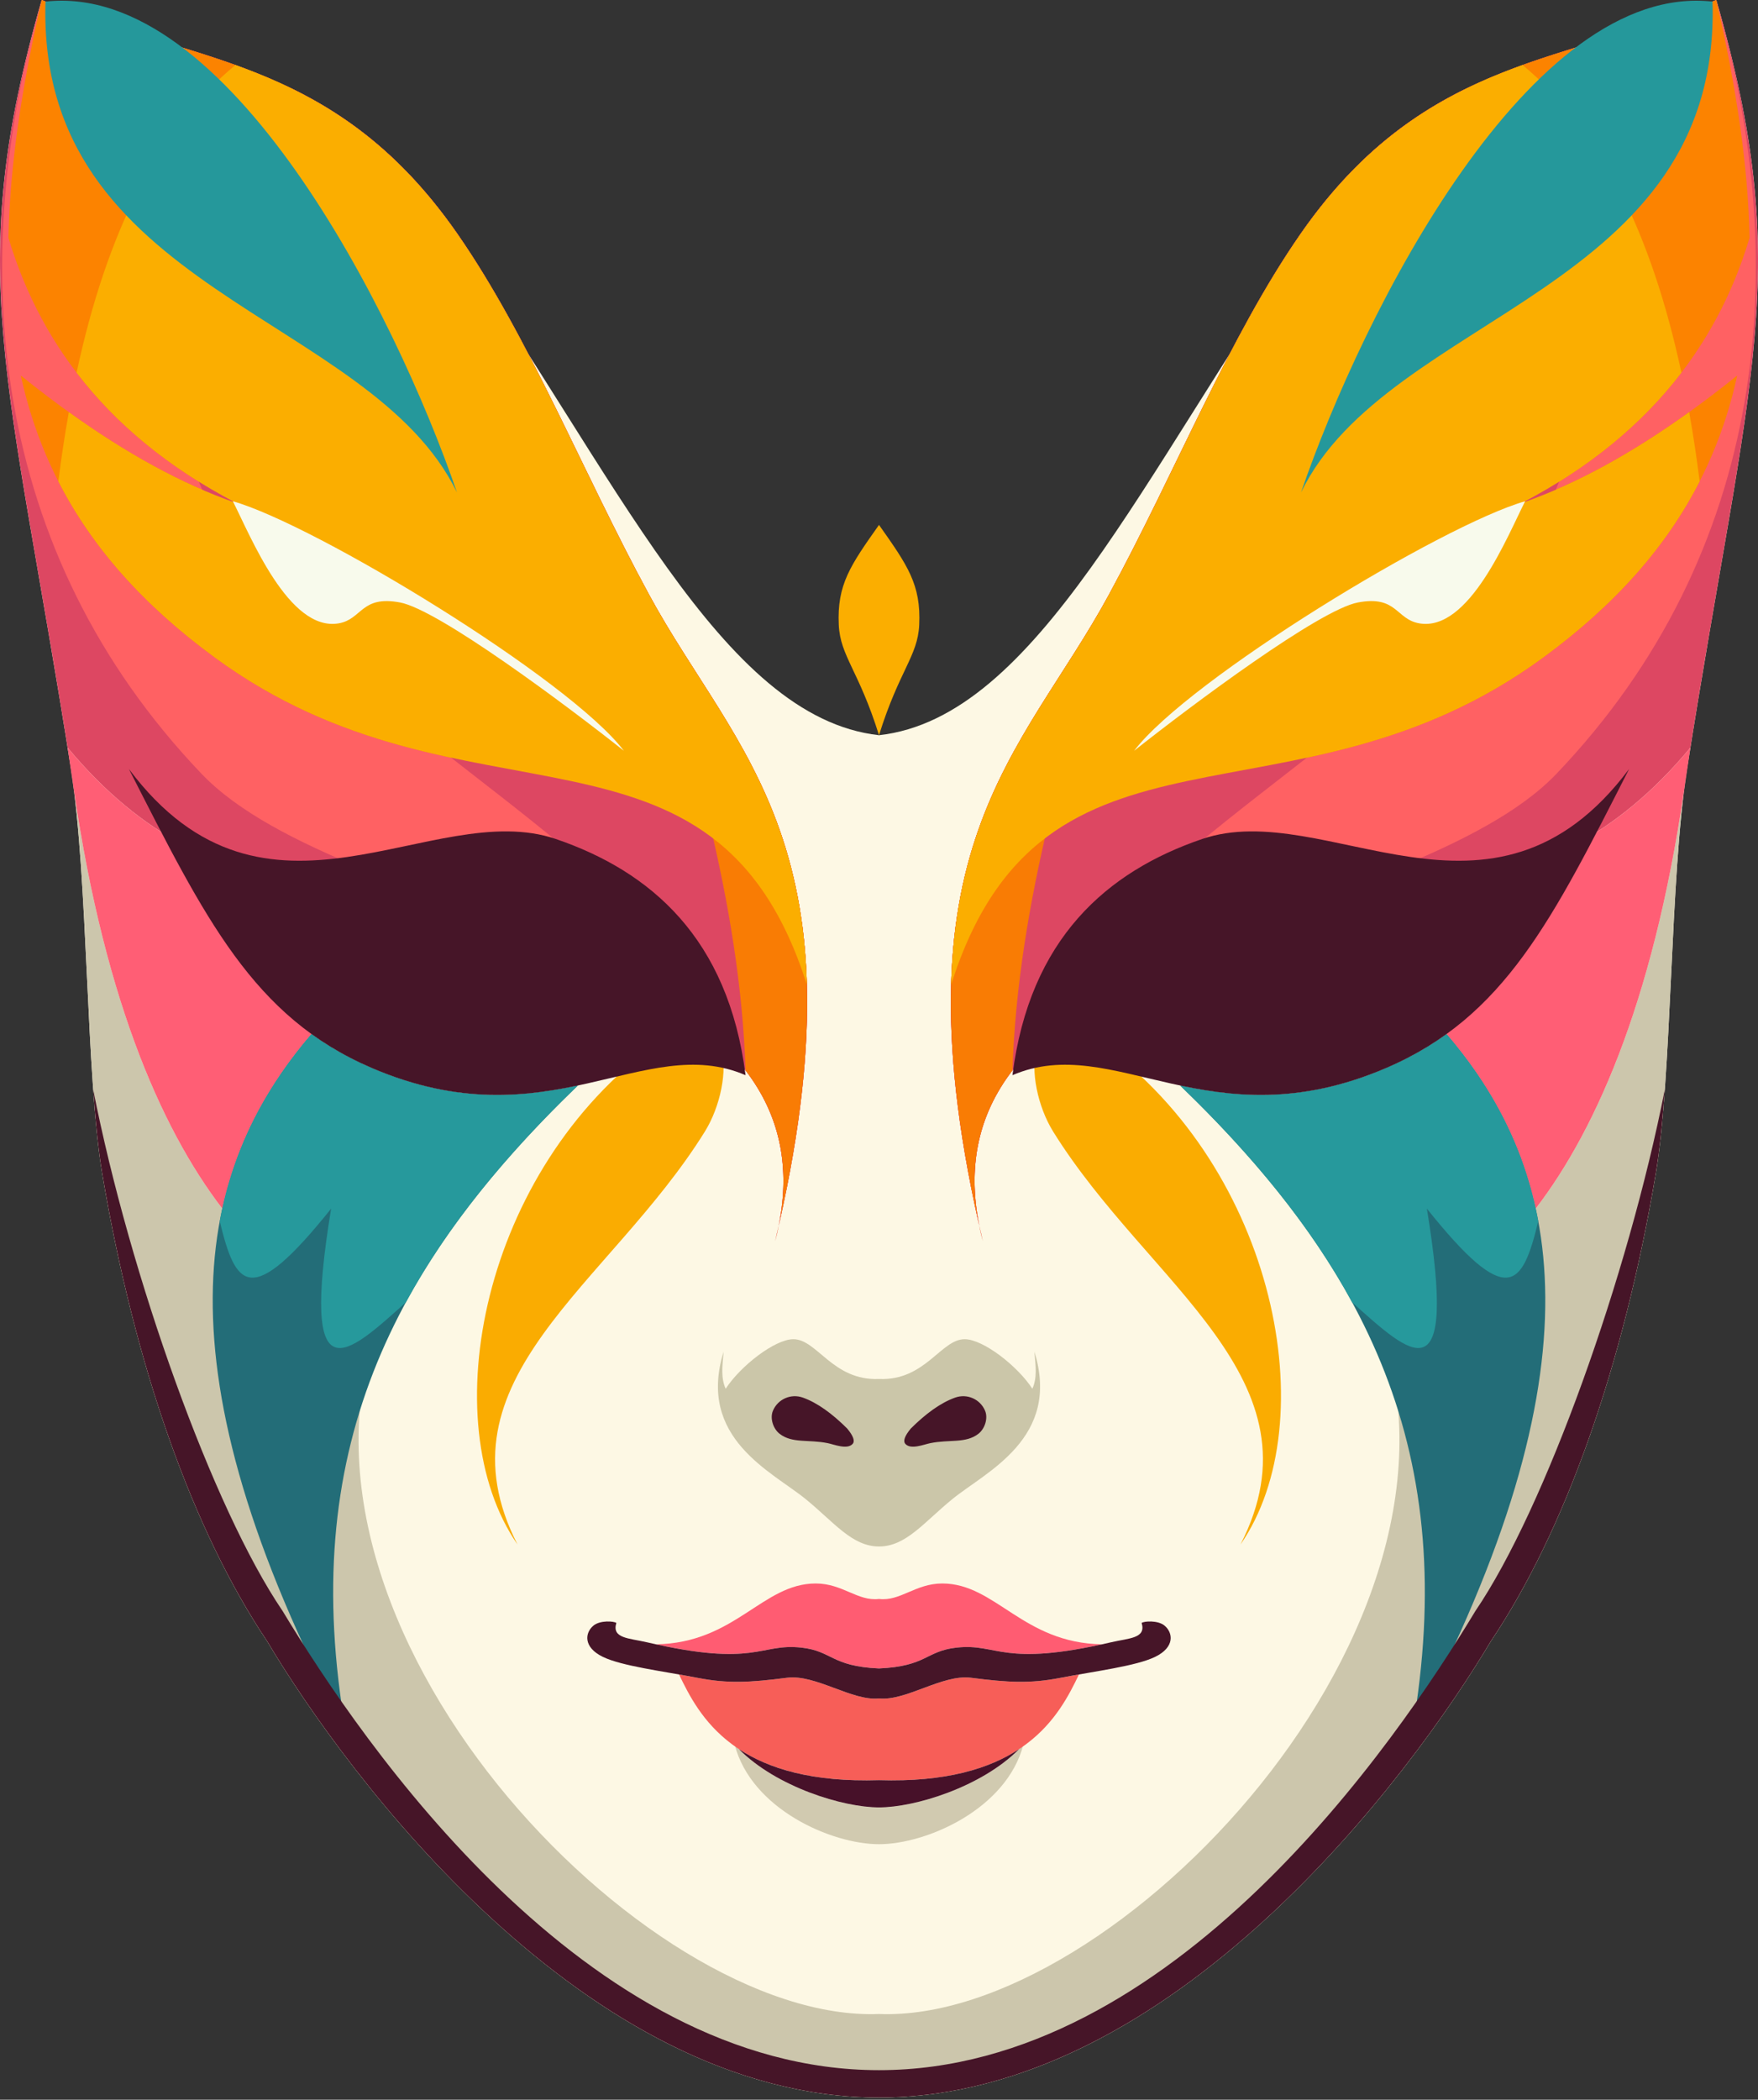 <svg width="417" height="498" viewBox="0 0 417 498" fill="none" xmlns="http://www.w3.org/2000/svg">
<rect x="0" y="0" width="417" height="498" fill="#333333" stroke="none"/>
<g clip-path="url(#clip0_1_2)">
<path fill-rule="evenodd" clip-rule="evenodd" d="M9.901 0C44.092 14.916 77.054 13.095 106.643 55.681C146.005 112.335 171.057 170.19 208.501 174.374C245.943 170.191 270.995 112.335 310.356 55.681C339.945 13.095 372.909 14.916 407.099 0C425.729 64.509 414.983 88.035 400.16 182.397C396.056 208.531 396.649 255.224 392.754 278.296C384.993 324.268 371.198 363.064 353.621 389.257C334.711 421.022 278.134 497.482 208.501 497.482C138.867 497.482 82.288 421.022 63.377 389.257C45.802 363.064 32.005 324.268 24.245 278.296C20.352 255.224 20.945 208.531 16.839 182.397C2.016 88.035 -8.729 64.509 9.901 0Z" fill="#FDF8E4"/>
<path fill-rule="evenodd" clip-rule="evenodd" d="M90.404 312.314C62.05 385.3 152.916 479.904 208.502 477.666C264.087 479.903 354.95 385.3 326.598 312.314C345.416 310.211 386.423 285.708 400.161 182.396C396.057 208.529 396.65 255.222 392.756 278.295C384.994 324.266 371.2 363.063 353.623 389.255C334.712 421.02 278.135 497.481 208.502 497.481C138.868 497.481 82.289 421.02 63.379 389.255C45.803 363.063 32.006 324.266 24.246 278.295C20.353 255.222 20.946 208.529 16.841 182.396C30.578 285.708 71.584 310.211 90.404 312.314Z" fill="#CCC6AC"/>
<path fill-rule="evenodd" clip-rule="evenodd" d="M9.901 0C44.092 14.916 78.885 12.851 108.471 55.437C125.513 79.964 138.093 111.818 153.932 141.01C174.68 179.248 206.006 200.924 183.871 294.352C193.406 257.768 166.674 239.185 133.622 224.85C90.266 206.047 52.265 220.867 16.037 177.323C15.729 175.411 15.426 173.529 15.123 171.676C1.223 86.143 -8.002 61.992 9.901 0Z" fill="#DD4762"/>
<path fill-rule="evenodd" clip-rule="evenodd" d="M9.901 0C44.092 14.916 78.885 12.851 108.471 55.437C125.513 79.964 138.093 111.818 153.933 141.01C174.68 179.248 206.006 200.924 183.871 294.352C202.494 222.884 82.727 220.113 47.787 183.506C-2.445 130.878 -8.202 62.689 9.901 0Z" fill="#FF6163"/>
<path fill-rule="evenodd" clip-rule="evenodd" d="M14.807 2.03C47.406 14.82 80.298 14.887 108.469 55.437C125.511 79.963 138.091 111.818 153.931 141.01C169.182 169.118 190.148 188.279 191.395 233.568C169.501 164.416 110.529 199.681 50.861 155.869C25.084 136.942 10.671 115.257 4.929 89.067C22.386 103.107 39.449 113.555 55.997 119.285C27.515 104.406 10.014 83.16 2.003 56.411C2.337 39.389 5.13 20.695 9.899 0L14.807 2.03Z" fill="#FC8300"/>
<path fill-rule="evenodd" clip-rule="evenodd" d="M69.524 21.166C83.124 27.864 96.241 37.835 108.47 55.436C125.511 79.963 138.092 111.817 153.931 141.009C174.679 179.247 206.005 200.923 183.87 294.351C188.832 275.303 183.964 261.137 173.49 249.908C147.26 175.617 -23.004 146.316 69.524 21.166Z" fill="#DD4762"/>
<path fill-rule="evenodd" clip-rule="evenodd" d="M106.51 216.503C74.099 209.718 44.519 211.555 16.038 177.323L17.66 188.397C17.41 186.301 17.139 184.293 16.84 182.397C23.873 235.275 38.047 267.5 52.733 286.651C59.674 254.966 81.661 234.424 106.51 216.503Z" fill="#FF5E75"/>
<path fill-rule="evenodd" clip-rule="evenodd" d="M73.888 245.251C46.076 277.663 36.511 324.132 82.008 410.414C70.627 344.877 92.433 300.493 137.069 257.454C123.615 260.293 108.044 261.816 88.182 253.294C82.873 251.015 78.161 248.336 73.888 245.251Z" fill="#236D78"/>
<path fill-rule="evenodd" clip-rule="evenodd" d="M73.889 245.251C63.331 257.553 55.41 271.883 52.125 289.644C55.908 305.233 59.336 310.689 78.546 286.651C71.084 332.111 82.344 321.359 96.258 308.902C106.084 290.8 119.882 274.027 137.07 257.454C123.616 260.293 108.045 261.816 88.183 253.294C82.874 251.015 78.162 248.336 73.889 245.251Z" fill="#26999C"/>
<path fill-rule="evenodd" clip-rule="evenodd" d="M122.762 366.327C102.616 337.222 114.394 277.512 155.64 247.578C174.017 234.242 174.623 256.429 167.174 268.41C144.464 304.936 102.616 327.059 122.762 366.327Z" fill="#FAAC01"/>
<path fill-rule="evenodd" clip-rule="evenodd" d="M208.5 124.493C201.764 134.039 198.5 138.621 198.96 148.232C199.313 155.626 203.71 159.027 208.5 174.372C213.287 159.026 217.685 155.626 218.038 148.232C218.498 138.621 215.233 134.039 208.5 124.493Z" fill="#FBAE00"/>
<path fill-rule="evenodd" clip-rule="evenodd" d="M30.577 182.396C48.688 217.889 60.035 241.215 88.181 253.293C129.997 271.234 152.805 244.654 176.845 255.005C172.756 222.585 154.39 206.682 131.856 198.992C102.502 188.974 63.139 225.888 30.577 182.396Z" fill="#461528"/>
<path fill-rule="evenodd" clip-rule="evenodd" d="M150.967 135.449C151.945 137.312 152.931 139.167 153.932 141.01C174.68 179.248 206.006 200.924 183.871 294.352C188.269 277.479 184.945 264.439 176.852 253.874C175.519 214.053 163.6 174.734 150.967 135.449Z" fill="#F97C04"/>
<path fill-rule="evenodd" clip-rule="evenodd" d="M55.845 15.419C74.32 22.082 92.185 31.994 108.471 55.437C125.513 79.964 138.093 111.818 153.932 141.01C169.184 169.118 190.15 188.279 191.397 233.568C169.503 164.416 110.531 199.681 50.863 155.869C33.803 143.343 21.726 129.608 13.839 114.16C14.555 108.504 15.382 103.034 16.326 97.75C29.828 107.45 43.07 114.808 55.999 119.285C40.018 110.937 27.496 100.582 18.166 88.378C25.234 55.476 37.351 30.704 55.845 15.419Z" fill="#FBAE00"/>
<path fill-rule="evenodd" clip-rule="evenodd" d="M147.991 178.071C133.99 166.966 104.005 144.626 94.924 142.898C85.622 141.129 85.925 146.864 80.36 147.841C68.472 149.925 59.353 126.942 55.23 118.881C74.921 124.494 135.059 161.065 147.991 178.071Z" fill="#F8FAEC"/>
<path fill-rule="evenodd" clip-rule="evenodd" d="M108.39 116.783C93.629 73.842 54.019 -4.459 10.788 0.383C8.718 69.291 87.698 74.176 108.39 116.783Z" fill="#25989B"/>
<path fill-rule="evenodd" clip-rule="evenodd" d="M407.1 0C372.909 14.916 338.114 12.851 308.528 55.437C291.488 79.964 278.908 111.818 263.068 141.01C242.321 179.248 210.993 200.924 233.128 294.352C223.596 257.768 250.326 239.185 283.377 224.85C326.731 206.047 364.734 220.867 400.966 177.323C401.272 175.411 401.575 173.529 401.875 171.676C415.777 86.143 425.003 61.992 407.1 0Z" fill="#DD4762"/>
<path fill-rule="evenodd" clip-rule="evenodd" d="M407.1 0C372.909 14.916 338.114 12.851 308.528 55.437C291.488 79.964 278.908 111.818 263.068 141.01C242.321 179.248 210.993 200.924 233.128 294.352C214.507 222.884 334.274 220.113 369.214 183.506C419.445 130.878 425.203 62.689 407.1 0Z" fill="#FF6163"/>
<path fill-rule="evenodd" clip-rule="evenodd" d="M402.191 2.03C369.593 14.82 336.7 14.887 308.529 55.437C291.489 79.963 278.908 111.818 263.069 141.01C247.817 169.118 226.848 188.279 225.604 233.568C247.496 164.416 306.47 199.681 366.138 155.869C391.917 136.942 406.326 115.257 412.07 89.067C394.613 103.107 377.549 113.555 361.004 119.285C389.482 104.406 406.986 83.16 414.993 56.411C414.663 39.389 411.869 20.695 407.1 0L402.191 2.03Z" fill="#FC8300"/>
<path fill-rule="evenodd" clip-rule="evenodd" d="M347.473 21.166C333.876 27.864 320.757 37.835 308.528 55.436C291.488 79.963 278.908 111.817 263.068 141.009C242.321 179.247 210.993 200.923 233.128 294.351C228.164 275.303 233.034 261.137 243.508 249.908C269.739 175.617 440.004 146.316 347.473 21.166Z" fill="#DD4762"/>
<path fill-rule="evenodd" clip-rule="evenodd" d="M310.493 216.503C342.905 209.718 372.483 211.555 400.966 177.323L399.34 188.397C399.592 186.301 399.862 184.293 400.161 182.397C393.129 235.275 378.955 267.5 364.267 286.651C357.327 254.966 335.341 234.424 310.493 216.503Z" fill="#FF5E75"/>
<path fill-rule="evenodd" clip-rule="evenodd" d="M343.111 245.251C370.925 277.663 380.487 324.132 334.991 410.414C346.372 344.877 324.567 300.493 279.932 257.454C293.386 260.293 308.957 261.816 328.816 253.294C334.128 251.015 338.84 248.336 343.111 245.251Z" fill="#236D78"/>
<path fill-rule="evenodd" clip-rule="evenodd" d="M343.111 245.251C353.669 257.553 361.59 271.883 364.877 289.644C361.093 305.233 357.666 310.689 338.454 286.651C345.918 332.111 334.658 321.359 320.744 308.902C310.918 290.8 297.12 274.027 279.932 257.454C293.386 260.293 308.957 261.816 328.816 253.294C334.128 251.015 338.84 248.336 343.111 245.251Z" fill="#26999C"/>
<path fill-rule="evenodd" clip-rule="evenodd" d="M294.24 366.327C314.383 337.222 302.608 277.512 261.362 247.578C242.984 234.242 242.378 256.429 249.828 268.41C272.538 304.936 314.383 327.059 294.24 366.327Z" fill="#FAAC01"/>
<path fill-rule="evenodd" clip-rule="evenodd" d="M386.424 182.396C368.314 217.889 356.969 241.215 328.819 253.293C287.005 271.234 264.197 244.654 240.157 255.005C244.246 222.585 262.613 206.682 285.148 198.992C314.501 188.974 353.865 225.888 386.424 182.396Z" fill="#461528"/>
<path fill-rule="evenodd" clip-rule="evenodd" d="M266.032 135.449C265.056 137.312 264.068 139.167 263.068 141.01C242.321 179.248 210.993 200.924 233.128 294.352C228.73 277.479 232.054 264.439 240.149 253.874C241.481 214.053 253.399 174.734 266.032 135.449Z" fill="#F97C04"/>
<path fill-rule="evenodd" clip-rule="evenodd" d="M361.155 15.419C342.678 22.082 324.816 31.994 308.529 55.437C291.489 79.964 278.908 111.818 263.069 141.01C247.817 169.118 226.848 188.279 225.604 233.568C247.496 164.416 306.47 199.681 366.138 155.869C383.197 143.343 395.274 129.608 403.162 114.16C402.444 108.504 401.619 103.034 400.677 97.75C387.175 107.45 373.931 114.808 361.004 119.285C376.982 110.937 389.503 100.582 398.835 88.378C391.766 55.476 379.649 30.704 361.155 15.419Z" fill="#FBAE00"/>
<path fill-rule="evenodd" clip-rule="evenodd" d="M269.009 178.071C283.009 166.966 312.993 144.626 322.075 142.898C331.378 141.129 331.074 146.864 336.642 147.841C348.529 149.925 357.647 126.942 361.769 118.881C342.078 124.494 281.941 161.065 269.009 178.071Z" fill="#F8FAEC"/>
<path fill-rule="evenodd" clip-rule="evenodd" d="M308.611 116.783C323.369 73.842 362.98 -4.459 406.212 0.383C408.283 69.291 329.303 74.176 308.611 116.783Z" fill="#25989B"/>
<path fill-rule="evenodd" clip-rule="evenodd" d="M208.503 437.396C197.298 437.396 178.255 429.132 174.263 413.79C183.017 423.49 199.678 428.671 208.503 428.671C217.326 428.671 233.988 423.49 242.74 413.79C238.746 429.132 219.705 437.396 208.503 437.396Z" fill="#D1CAB0"/>
<path fill-rule="evenodd" clip-rule="evenodd" d="M208.503 422.207C174.195 423.281 165.761 406.884 161.071 397.139C162.592 397.405 164.104 397.676 165.569 397.958C172.683 399.331 177.846 399.055 186.693 397.918C193.45 397.05 202.185 403.522 208.503 402.819C214.818 403.522 223.552 397.05 230.31 397.918C239.156 399.055 244.32 399.331 251.435 397.958C252.899 397.676 254.41 397.405 255.931 397.139C251.243 406.884 242.809 423.281 208.503 422.207Z" fill="#F75E58"/>
<path fill-rule="evenodd" clip-rule="evenodd" d="M155.574 389.986C174.384 389.717 180.829 375.562 193.486 375.562C199.875 375.562 203.455 379.842 208.502 379.231C213.547 379.842 217.127 375.562 223.515 375.562C236.172 375.562 242.618 389.717 261.428 389.986C237.51 395.228 236.507 389.703 226.893 390.773C219.563 391.589 219.853 395.202 208.502 395.715C197.149 395.202 197.439 391.589 190.107 390.773C180.492 389.703 179.492 395.228 155.574 389.986Z" fill="#FF5C72"/>
<path fill-rule="evenodd" clip-rule="evenodd" d="M165.566 397.959C172.68 399.332 177.843 399.055 186.69 397.919C193.447 397.051 202.181 403.522 208.499 402.819C214.814 403.522 223.549 397.051 230.307 397.919C239.153 399.055 244.317 399.332 251.431 397.959C259.727 396.357 269.526 395.153 274.03 392.949C278.737 390.646 278.233 387.217 276.231 385.553C274.64 384.231 271.333 384.491 270.797 384.919C271.927 388.603 267.805 388.514 263.636 389.486C237.557 395.566 236.794 389.67 226.891 390.773C219.561 391.588 219.85 395.201 208.499 395.715C197.147 395.201 197.436 391.588 190.105 390.773C180.202 389.67 179.44 395.566 153.361 389.486C149.192 388.514 145.069 388.603 146.197 384.919C145.663 384.491 142.357 384.231 140.764 385.553C138.764 387.217 138.26 390.646 142.966 392.949C147.471 395.153 157.267 396.357 165.566 397.959Z" fill="#461528"/>
<path fill-rule="evenodd" clip-rule="evenodd" d="M208.504 327.058C197.518 327.52 193.824 317.624 188.191 317.624C183.82 317.624 175.657 323.948 172.128 329.376C170.967 326.783 171.328 324.087 171.645 320.583C165.274 341.116 183.087 349.018 191.081 355.527C197.828 361.021 202.088 366.787 208.504 366.787C214.918 366.787 219.176 361.021 225.925 355.527C233.919 349.018 251.732 341.116 245.359 320.583C245.679 324.087 246.041 326.783 244.877 329.376C241.349 323.948 233.185 317.624 228.815 317.624C223.182 317.624 219.488 327.52 208.504 327.058Z" fill="#CBC6A9"/>
<path fill-rule="evenodd" clip-rule="evenodd" d="M200.944 338.801C202.428 340.586 202.854 341.817 202.216 342.488C200.915 343.86 197.913 342.6 196.339 342.28C191.779 341.351 187.941 342.388 184.936 340.068C183.407 338.887 182.578 336.4 183.344 334.584C184.496 331.847 187.592 330.453 190.457 331.479C193.911 332.717 197.41 335.288 200.944 338.801ZM216.055 338.801C214.571 340.586 214.148 341.817 214.785 342.488C216.085 343.86 219.088 342.6 220.664 342.28C225.222 341.351 229.059 342.388 232.066 340.068C233.594 338.887 234.424 336.4 233.659 334.584C232.505 331.847 229.409 330.453 226.545 331.479C223.091 332.717 219.59 335.288 216.055 338.801Z" fill="#461528"/>
<path fill-rule="evenodd" clip-rule="evenodd" d="M208.5 428.671C217.003 428.671 232.783 423.858 241.751 414.827C234.765 419.442 224.418 422.707 208.5 422.208C192.58 422.707 182.234 419.442 175.245 414.827C184.214 423.858 199.995 428.671 208.5 428.671Z" fill="#471129"/>
<path fill-rule="evenodd" clip-rule="evenodd" d="M208.501 497.482C138.867 497.482 82.288 421.022 63.378 389.257C45.803 363.064 32.005 324.268 24.245 278.296C23.321 272.809 22.646 265.983 22.106 258.418C30.824 302.644 50.475 357.734 67.022 382.069C85.929 413.419 138.867 490.989 208.501 490.989C278.134 490.989 331.07 413.419 349.978 382.069C366.527 357.734 386.176 302.644 394.895 258.418C394.354 265.983 393.681 272.808 392.755 278.296C384.993 324.268 371.199 363.064 353.622 389.257C334.712 421.022 278.134 497.482 208.501 497.482Z" fill="#461528"/>
</g>
<defs>
<clipPath id="clip0_1_2">
<rect width="417" height="498" fill="white"/>
</clipPath>
</defs>
</svg>
